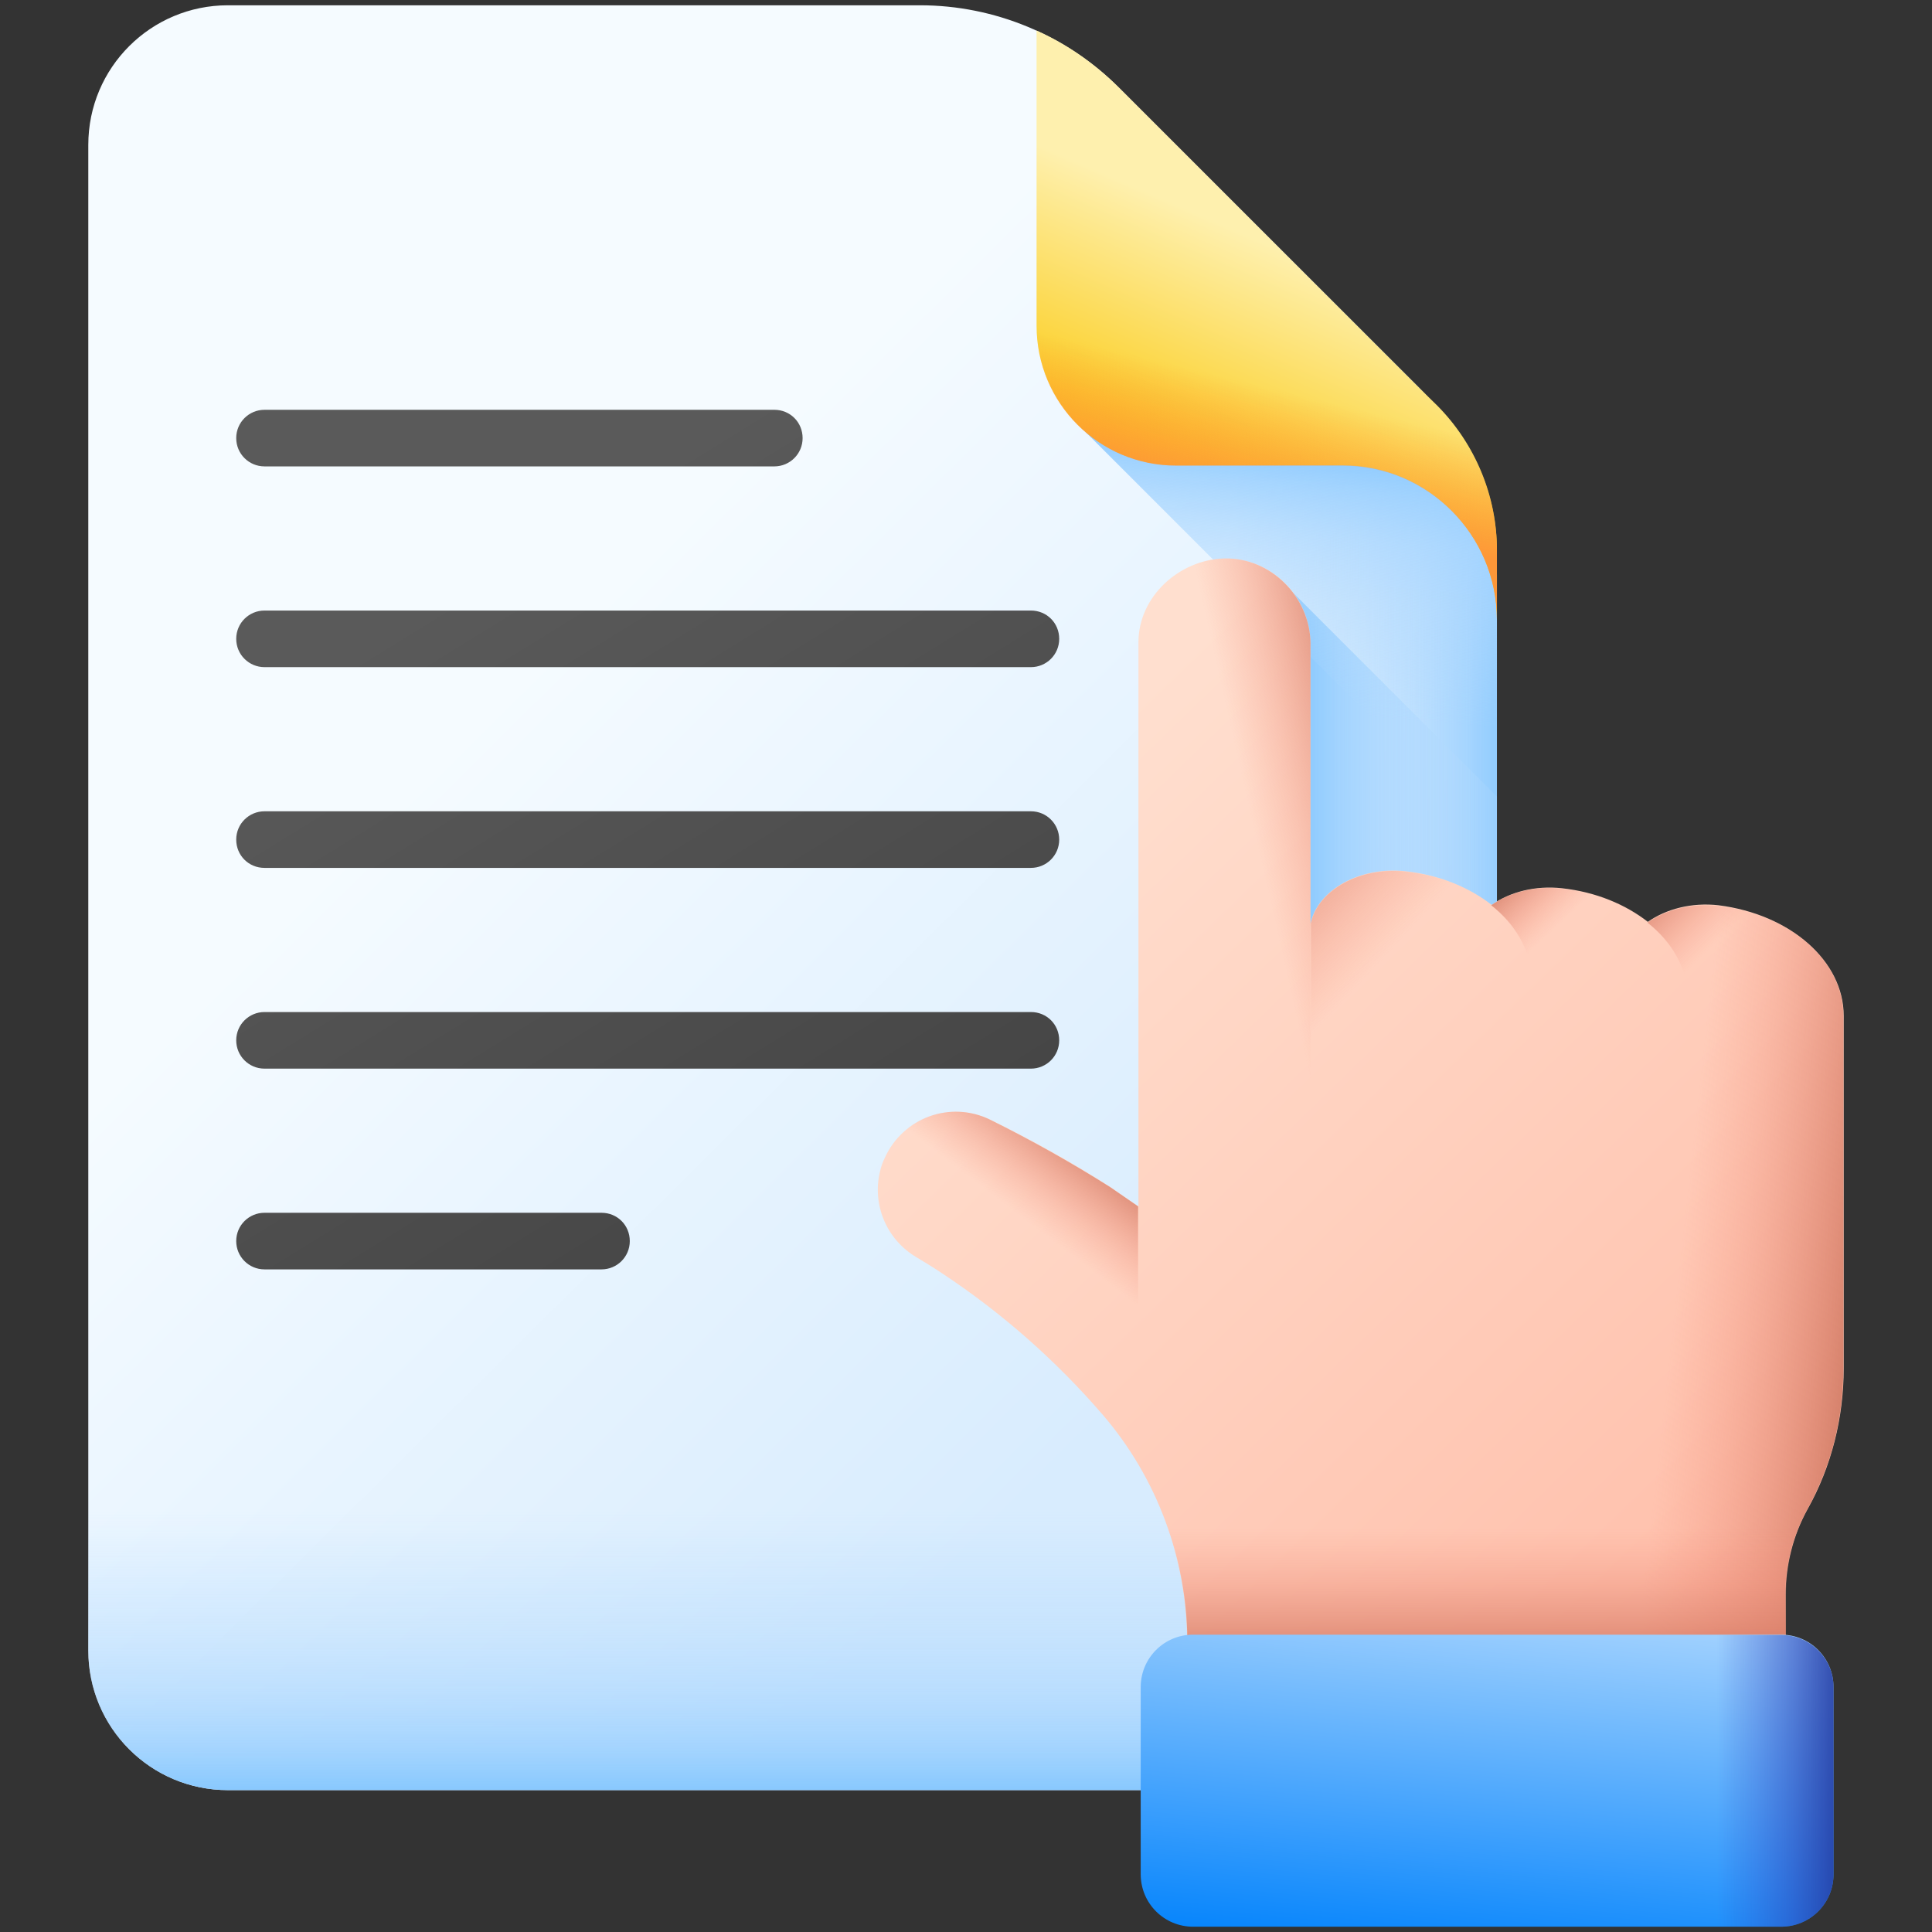 <?xml version="1.0" encoding="UTF-8"?>
<!-- Generator: Adobe Illustrator 26.0.1, SVG Export Plug-In . SVG Version: 6.00 Build 0)  -->
<svg version="1.1" id="Layer_1" xmlns="http://www.w3.org/2000/svg" xmlns:xlink="http://www.w3.org/1999/xlink" x="0px" y="0px" viewBox="0 0 512 512" style="enable-background:new 0 0 512 512;" xml:space="preserve">
<rect x="0" y="0" width="512" height="512" fill="#333333" stroke="none"/>
<style type="text/css">
	.st0{fill:url(#SVGID_1_);}
	.st1{fill:url(#SVGID_00000136374324893688105610000005043156685262655164_);}
	.st2{fill:url(#SVGID_00000124134803598605926130000008155335802160627897_);}
	.st3{fill:url(#SVGID_00000043459163087192017950000001158473573217001614_);}
	.st4{fill:url(#SVGID_00000088104052539658478120000011486114642677828797_);}
	.st5{fill:url(#SVGID_00000091737120744113716600000017188956843555094688_);}
	.st6{fill:url(#SVGID_00000170961878165231817620000005114133774961762442_);}
	.st7{fill:url(#SVGID_00000048466425676476796160000009055135478434637740_);}
	.st8{fill:url(#SVGID_00000055696472518676463820000009264399686722006456_);}
	.st9{fill:url(#SVGID_00000178162754325472321380000014453648273209432723_);}
	.st10{fill:url(#SVGID_00000080916179285499781850000015627775419108398268_);}
	.st11{fill:url(#SVGID_00000116231171808087714150000016831034755779925181_);}
	.st12{fill:url(#SVGID_00000173842363507092426050000002943820294298414231_);}
	.st13{fill:url(#SVGID_00000021823174857478133730000008963418864418629777_);}
	.st14{fill:url(#SVGID_00000111183798169535742650000016934042728223749298_);}
	.st15{fill:url(#SVGID_00000165925620484549084980000017108614240646284186_);}
	.st16{fill:url(#SVGID_00000152965373565268726540000007303341729617926290_);}
	.st17{fill:url(#SVGID_00000171701505620863859470000002802180569222632115_);}
	.st18{fill:url(#SVGID_00000156553168283282344590000015604725133458132631_);}
	.st19{fill:url(#SVGID_00000038401704875372611220000006709078918831413667_);}
	.st20{fill:url(#SVGID_00000079452671122017285860000016698635359367545772_);}
	.st21{fill:url(#SVGID_00000126287687993523801650000017413827311305826705_);}
</style>
<g>
	
		<linearGradient id="SVGID_1_" gradientUnits="userSpaceOnUse" x1="119.368" y1="315.279" x2="296.613" y2="136.616" gradientTransform="matrix(1 0 0 -1 0 512)">
		<stop offset="0" style="stop-color:#F5FBFF"/>
		<stop offset="1" style="stop-color:#D8ECFE"/>
	</linearGradient>
	<path class="st0" d="M396.7,152.4v285c0,20.5-16.6,37-37,37H60.4c-20.5,0-37-16.6-37-37V38.4c0-20.5,16.6-37,37-37h183.4   c19.8,0,38.7,7.9,52.7,21.8l79.7,79.7C389.3,116,396.7,133.8,396.7,152.4L396.7,152.4z"/>
	
		<linearGradient id="SVGID_00000052784986715806824460000006722502995271432103_" gradientUnits="userSpaceOnUse" x1="327.12" y1="274.1" x2="399.561" y2="274.1" gradientTransform="matrix(1 0 0 -1 0 512)">
		<stop offset="0" style="stop-color:#B3DAFE;stop-opacity:0"/>
		<stop offset="0.431" style="stop-color:#B1D9FE;stop-opacity:0.432"/>
		<stop offset="0.666" style="stop-color:#A9D6FE;stop-opacity:0.666"/>
		<stop offset="0.852" style="stop-color:#9BD0FE;stop-opacity:0.852"/>
		<stop offset="1" style="stop-color:#8AC9FE"/>
	</linearGradient>
	<path style="fill:url(#SVGID_00000052784986715806824460000006722502995271432103_);" d="M296.5,23.2c-14-14-33-21.8-52.7-21.8   h-48.5v473h164.4c20.5,0,37-16.6,37-37v-285c0-18.6-7.4-36.4-20.5-49.5L296.5,23.2z"/>
	
		<linearGradient id="SVGID_00000085944421134700221560000006083118280763044737_" gradientUnits="userSpaceOnUse" x1="410.779" y1="309.991" x2="345.365" y2="309.991" gradientTransform="matrix(1 0 0 -1 0 512)">
		<stop offset="0" style="stop-color:#B3DAFE;stop-opacity:0"/>
		<stop offset="0.431" style="stop-color:#B1D9FE;stop-opacity:0.432"/>
		<stop offset="0.666" style="stop-color:#A9D6FE;stop-opacity:0.666"/>
		<stop offset="0.852" style="stop-color:#9BD0FE;stop-opacity:0.852"/>
		<stop offset="1" style="stop-color:#8AC9FE"/>
	</linearGradient>
	<path style="fill:url(#SVGID_00000085944421134700221560000006083118280763044737_);" d="M396.7,211.1L340.6,155V249h56.1   L396.7,211.1z"/>
	
		<linearGradient id="SVGID_00000132766514324253570230000012027094397952919733_" gradientUnits="userSpaceOnUse" x1="339.655" y1="324.174" x2="346.036" y2="393.653" gradientTransform="matrix(1 0 0 -1 0 512)">
		<stop offset="0" style="stop-color:#B3DAFE;stop-opacity:0"/>
		<stop offset="0.431" style="stop-color:#B1D9FE;stop-opacity:0.432"/>
		<stop offset="0.666" style="stop-color:#A9D6FE;stop-opacity:0.666"/>
		<stop offset="0.852" style="stop-color:#9BD0FE;stop-opacity:0.852"/>
		<stop offset="1" style="stop-color:#8AC9FE"/>
	</linearGradient>
	<path style="fill:url(#SVGID_00000132766514324253570230000012027094397952919733_);" d="M396.7,223.5v-71.1   c0-14-4.2-27.7-12.1-39.3h-98.3L396.7,223.5z"/>
	
		<linearGradient id="SVGID_00000037691562398436058660000009644047694784913322_" gradientUnits="userSpaceOnUse" x1="210.011" y1="111.3" x2="210.011" y2="38.306" gradientTransform="matrix(1 0 0 -1 0 512)">
		<stop offset="0" style="stop-color:#B3DAFE;stop-opacity:0"/>
		<stop offset="0.431" style="stop-color:#B1D9FE;stop-opacity:0.432"/>
		<stop offset="0.666" style="stop-color:#A9D6FE;stop-opacity:0.666"/>
		<stop offset="0.852" style="stop-color:#9BD0FE;stop-opacity:0.852"/>
		<stop offset="1" style="stop-color:#8AC9FE"/>
	</linearGradient>
	<path style="fill:url(#SVGID_00000037691562398436058660000009644047694784913322_);" d="M23.4,295.8v141.6c0,20.5,16.6,37,37,37   h299.2c20.5,0,37-16.6,37-37V295.8H23.4z"/>
	
		<linearGradient id="SVGID_00000041288362231727317890000003174188248317443495_" gradientUnits="userSpaceOnUse" x1="343.57" y1="444.152" x2="314.502" y2="376.799" gradientTransform="matrix(1 0 0 -1 0 512)">
		<stop offset="0" style="stop-color:#FEF0AE"/>
		<stop offset="1" style="stop-color:#FAC600"/>
	</linearGradient>
	<path style="fill:url(#SVGID_00000041288362231727317890000003174188248317443495_);" d="M396.7,145.8v18.4   c0-11.3-4.6-21.5-12-28.9s-17.6-12-28.9-12h-44.1c-20.5,0-37-16.6-37-37V8.1c8.1,3.6,15.5,8.8,21.8,15.1l79.7,79.7l4.7,4.6   C391,117.7,396.7,131.5,396.7,145.8z"/>
	
		<linearGradient id="SVGID_00000141443537038694618720000015896715356559247004_" gradientUnits="userSpaceOnUse" x1="267.969" y1="296.348" x2="615.399" y2="-62.025" gradientTransform="matrix(1 0 0 -1 0 512)">
		<stop offset="0" style="stop-color:#FFDFCF"/>
		<stop offset="1" style="stop-color:#FFA78F"/>
	</linearGradient>
	<path style="fill:url(#SVGID_00000141443537038694618720000015896715356559247004_);" d="M488.6,269.2v93.4c0,6.5-0.8,13-2.4,19.3   c-1.6,6.3-4,12.4-7.2,18.1c-3.8,6.9-5.8,14.7-5.8,22.6v24.7H314.6v-12c0-22.1-7.9-43.5-22.3-60.3c-12.4-14.4-26.8-27.1-42.7-37.6   c-2.4-1.6-4.7-3-6.7-4.2c-8-4.7-11.8-14-9.7-22.7c0.3-1.3,0.7-2.5,1.3-3.7c4.8-10.6,17.4-15.2,27.9-10.1   c11,5.4,21.6,11.3,31.9,17.9l7.4,5.1V170.2c0-12.1,10.8-21.9,22.8-22.2c12.3-0.3,22.6,10.1,22.8,22.3v74.5   c1.8-8.9,13-15.3,25.3-13.9c9,1,16.8,4.3,22.7,8.9c4.8-3.4,11.5-5.2,18.7-4.4c9,1,16.8,4.3,22.7,8.9c4.8-3.4,11.6-5.2,18.7-4.4   C474.5,242.3,488.6,254.7,488.6,269.2L488.6,269.2z"/>
	
		<linearGradient id="SVGID_00000023972717135737693360000009182720343101607310_" gradientUnits="userSpaceOnUse" x1="443.796" y1="165.43" x2="498.858" y2="159.313" gradientTransform="matrix(1 0 0 -1 0 512)">
		<stop offset="0" style="stop-color:#F89580;stop-opacity:0"/>
		<stop offset="0.286" style="stop-color:#EE8E79;stop-opacity:0.287"/>
		<stop offset="0.762" style="stop-color:#D57B65;stop-opacity:0.765"/>
		<stop offset="0.997" style="stop-color:#C5715A"/>
	</linearGradient>
	<path style="fill:url(#SVGID_00000023972717135737693360000009182720343101607310_);" d="M455.3,240.1c-7.1-0.8-13.9,1-18.7,4.4   c-5.8-4.6-13.7-7.9-22.7-8.9c-7.1-0.8-13.9,1-18.7,4.4c-4-3.2-8.9-5.7-14.4-7.3v214.7h92.3v-24.7c0-7.9,2-15.7,5.8-22.6   c3.1-5.7,5.6-11.8,7.2-18.1c1.6-6.3,2.4-12.8,2.4-19.3v-93.4C488.6,254.7,474.5,242.3,455.3,240.1z"/>
	
		<linearGradient id="SVGID_00000015335487827690739160000003460174650381462155_" gradientUnits="userSpaceOnUse" x1="405.079" y1="259.375" x2="390.209" y2="275.307" gradientTransform="matrix(1 0 0 -1 0 512)">
		<stop offset="0" style="stop-color:#F89580;stop-opacity:0"/>
		<stop offset="0.286" style="stop-color:#EE8E79;stop-opacity:0.287"/>
		<stop offset="0.762" style="stop-color:#D57B65;stop-opacity:0.765"/>
		<stop offset="0.997" style="stop-color:#C5715A"/>
	</linearGradient>
	<path style="fill:url(#SVGID_00000015335487827690739160000003460174650381462155_);" d="M447.3,264.7V296h-41.4v-35.9   c0-7.3-3.5-14-9.5-19.2c-0.4-0.3-0.8-0.7-1.2-1c4.8-3.4,11.5-5.2,18.7-4.4c9.6,1.1,17.9,4.8,23.9,10   C443.8,250.7,447.3,257.4,447.3,264.7z"/>
	
		<linearGradient id="SVGID_00000083075059915846894850000009233102625902616962_" gradientUnits="userSpaceOnUse" x1="447.339" y1="254.932" x2="429.351" y2="272.92" gradientTransform="matrix(1 0 0 -1 0 512)">
		<stop offset="0" style="stop-color:#F89580;stop-opacity:0"/>
		<stop offset="0.286" style="stop-color:#EE8E79;stop-opacity:0.287"/>
		<stop offset="0.762" style="stop-color:#D57B65;stop-opacity:0.765"/>
		<stop offset="0.997" style="stop-color:#C5715A"/>
	</linearGradient>
	<path style="fill:url(#SVGID_00000083075059915846894850000009233102625902616962_);" d="M488.6,269.2V296h-41.3v-31.3   c0-7.8-4-14.9-10.7-20.2c4.8-3.4,11.6-5.2,18.7-4.4C474.5,242.3,488.6,254.7,488.6,269.2z"/>
	
		<linearGradient id="SVGID_00000130622075592431492700000006704848217195515568_" gradientUnits="userSpaceOnUse" x1="361.861" y1="252.833" x2="326.173" y2="285.972" gradientTransform="matrix(1 0 0 -1 0 512)">
		<stop offset="0" style="stop-color:#F89580;stop-opacity:0"/>
		<stop offset="0.286" style="stop-color:#EE8E79;stop-opacity:0.287"/>
		<stop offset="0.762" style="stop-color:#D57B65;stop-opacity:0.765"/>
		<stop offset="0.997" style="stop-color:#C5715A"/>
	</linearGradient>
	<path style="fill:url(#SVGID_00000130622075592431492700000006704848217195515568_);" d="M372.6,231c-12.2-1.4-23.3,4.9-25.2,13.6   l0,0.2l0,0V296h58.6v-35.9C405.9,245.6,391.8,233.2,372.6,231L372.6,231z"/>
	
		<linearGradient id="SVGID_00000098199424055487205780000010815572157743421570_" gradientUnits="userSpaceOnUse" x1="280.512" y1="181.942" x2="298.207" y2="205.082" gradientTransform="matrix(1 0 0 -1 0 512)">
		<stop offset="0" style="stop-color:#F89580;stop-opacity:0"/>
		<stop offset="0.286" style="stop-color:#EE8E79;stop-opacity:0.287"/>
		<stop offset="0.762" style="stop-color:#D57B65;stop-opacity:0.765"/>
		<stop offset="0.997" style="stop-color:#C5715A"/>
	</linearGradient>
	<path style="fill:url(#SVGID_00000098199424055487205780000010815572157743421570_);" d="M301.6,319.7L301.6,319.7l-7.4-5.1   c-10.3-6.5-21-12.5-31.9-17.9c-10.5-5.1-23.1-0.5-27.9,10.1c-0.5,1.2-1,2.4-1.3,3.7c-2.1,8.7,1.7,18,9.7,22.7   c2,1.2,4.2,2.6,6.7,4.2c20.2,13.3,37.7,30.1,52.1,49.4V319.7z"/>
	
		<linearGradient id="SVGID_00000138546792808962386600000007804082123384109444_" gradientUnits="userSpaceOnUse" x1="332.894" y1="289.539" x2="372.405" y2="298.461" gradientTransform="matrix(1 0 0 -1 0 512)">
		<stop offset="0" style="stop-color:#F89580;stop-opacity:0"/>
		<stop offset="0.286" style="stop-color:#EE8E79;stop-opacity:0.287"/>
		<stop offset="0.762" style="stop-color:#D57B65;stop-opacity:0.765"/>
		<stop offset="0.997" style="stop-color:#C5715A"/>
	</linearGradient>
	<path style="fill:url(#SVGID_00000138546792808962386600000007804082123384109444_);" d="M347.3,170.4V296h-45.7V170.2   c0-12.1,10.8-21.9,22.8-22.2C336.7,147.7,347.1,158.1,347.3,170.4z"/>
	
		<linearGradient id="SVGID_00000078017546537846001980000012174892798928203427_" gradientUnits="userSpaceOnUse" x1="382.198" y1="106.696" x2="382.198" y2="67.163" gradientTransform="matrix(1 0 0 -1 0 512)">
		<stop offset="0" style="stop-color:#F89580;stop-opacity:0"/>
		<stop offset="0.286" style="stop-color:#EE8E79;stop-opacity:0.287"/>
		<stop offset="0.762" style="stop-color:#D57B65;stop-opacity:0.765"/>
		<stop offset="0.997" style="stop-color:#C5715A"/>
	</linearGradient>
	<path style="fill:url(#SVGID_00000078017546537846001980000012174892798928203427_);" d="M275.8,358.1c5.8,5.4,11.3,11,16.5,17   c17.1,19.7,25,46,21.6,72.2c0,0,0,0,0,0h159.4v-24.7c0-7.9,2-15.7,5.8-22.6c3.1-5.7,5.6-11.8,7.2-18.1c1.6-6.3,2.4-12.8,2.4-19.3   v-4.5H275.8z"/>
	
		<linearGradient id="SVGID_00000128463298588561748370000003454817564108043192_" gradientUnits="userSpaceOnUse" x1="399.724" y1="96.31" x2="389.089" y2="-10.037" gradientTransform="matrix(1 0 0 -1 0 512)">
		<stop offset="0" style="stop-color:#B3DAFE"/>
		<stop offset="1" style="stop-color:#0182FC"/>
	</linearGradient>
	<path style="fill:url(#SVGID_00000128463298588561748370000003454817564108043192_);" d="M485.9,496.7v-49.6   c0-7.7-6.2-13.9-13.9-13.9H316.2c-7.7,0-13.9,6.2-13.9,13.9v49.6c0,7.7,6.2,13.9,13.9,13.9H472   C479.7,510.6,485.9,504.4,485.9,496.7z"/>
	
		<linearGradient id="SVGID_00000137850449331156888440000001052746208754232996_" gradientUnits="userSpaceOnUse" x1="454.933" y1="40.062" x2="490.918" y2="40.062" gradientTransform="matrix(1 0 0 -1 0 512)">
		<stop offset="0" style="stop-color:#314DC9;stop-opacity:0"/>
		<stop offset="0.276" style="stop-color:#304BC4;stop-opacity:0.276"/>
		<stop offset="0.563" style="stop-color:#2B45B8;stop-opacity:0.563"/>
		<stop offset="0.854" style="stop-color:#243BA3;stop-opacity:0.854"/>
		<stop offset="1" style="stop-color:#1F3596"/>
	</linearGradient>
	<path style="fill:url(#SVGID_00000137850449331156888440000001052746208754232996_);" d="M472,433.3H366.4v77.3H472   c7.7,0,13.9-6.2,13.9-13.9v-49.6C485.9,439.5,479.7,433.3,472,433.3z"/>
	
		<linearGradient id="SVGID_00000024712565402090895410000012065688878204807054_" gradientUnits="userSpaceOnUse" x1="337.951" y1="408.791" x2="330.861" y2="379.487" gradientTransform="matrix(1 0 0 -1 0 512)">
		<stop offset="0" style="stop-color:#FE9738;stop-opacity:0"/>
		<stop offset="1" style="stop-color:#FE9738"/>
	</linearGradient>
	<path style="fill:url(#SVGID_00000024712565402090895410000012065688878204807054_);" d="M274.7,86.4c0,20.5,16.6,37,37,37h44.1   c11.3,0,21.5,4.6,28.9,12s12,17.6,12,28.9v-18.4c0-14.4-5.7-28.1-15.9-38.3l-4.7-4.6l-41.8-41.8h-59.7V86.4z"/>
	
		<linearGradient id="SVGID_00000096754637220960422880000014263512107721149833_" gradientUnits="userSpaceOnUse" x1="150.448" y1="375.118" x2="259.984" y2="197.519" gradientTransform="matrix(1 0 0 -1 0 512)">
		<stop offset="0" style="stop-color:#5A5A5A"/>
		<stop offset="1" style="stop-color:#444444"/>
	</linearGradient>
	<path style="fill:url(#SVGID_00000096754637220960422880000014263512107721149833_);" d="M70.1,123.6h135.1c4.1,0,7.5-3.3,7.5-7.5   s-3.3-7.5-7.5-7.5H70.1c-4.1,0-7.5,3.3-7.5,7.5S66,123.6,70.1,123.6z"/>
	
		<linearGradient id="SVGID_00000040539016564531174290000011093113424632845735_" gradientUnits="userSpaceOnUse" x1="151.343" y1="375.671" x2="260.88" y2="198.071" gradientTransform="matrix(1 0 0 -1 0 512)">
		<stop offset="0" style="stop-color:#5A5A5A"/>
		<stop offset="1" style="stop-color:#444444"/>
	</linearGradient>
	<path style="fill:url(#SVGID_00000040539016564531174290000011093113424632845735_);" d="M70.1,176.8h203.1c4.1,0,7.5-3.3,7.5-7.5   s-3.3-7.5-7.5-7.5H70.1c-4.1,0-7.5,3.3-7.5,7.5S66,176.8,70.1,176.8z"/>
	
		<linearGradient id="SVGID_00000150099702471469375140000004678134879947832219_" gradientUnits="userSpaceOnUse" x1="127.585" y1="361.017" x2="237.122" y2="183.418" gradientTransform="matrix(1 0 0 -1 0 512)">
		<stop offset="0" style="stop-color:#5A5A5A"/>
		<stop offset="1" style="stop-color:#444444"/>
	</linearGradient>
	<path style="fill:url(#SVGID_00000150099702471469375140000004678134879947832219_);" d="M273.2,215H70.1c-4.1,0-7.5,3.3-7.5,7.5   s3.3,7.5,7.5,7.5h203.1c4.1,0,7.5-3.3,7.5-7.5C280.7,218.4,277.4,215,273.2,215z"/>
	
		<linearGradient id="SVGID_00000009558073271252589620000004735712477479716275_" gradientUnits="userSpaceOnUse" x1="103.826" y1="346.365" x2="213.364" y2="168.765" gradientTransform="matrix(1 0 0 -1 0 512)">
		<stop offset="0" style="stop-color:#5A5A5A"/>
		<stop offset="1" style="stop-color:#444444"/>
	</linearGradient>
	<path style="fill:url(#SVGID_00000009558073271252589620000004735712477479716275_);" d="M273.2,268.2H70.1c-4.1,0-7.5,3.3-7.5,7.5   c0,4.1,3.3,7.5,7.5,7.5h203.1c4.1,0,7.5-3.3,7.5-7.5C280.7,271.5,277.4,268.2,273.2,268.2z"/>
	
		<linearGradient id="SVGID_00000119081975516756498450000012597585447726399875_" gradientUnits="userSpaceOnUse" x1="38.852" y1="306.291" x2="148.389" y2="128.691" gradientTransform="matrix(1 0 0 -1 0 512)">
		<stop offset="0" style="stop-color:#5A5A5A"/>
		<stop offset="1" style="stop-color:#444444"/>
	</linearGradient>
	<path style="fill:url(#SVGID_00000119081975516756498450000012597585447726399875_);" d="M159.4,321.4H70.1c-4.1,0-7.5,3.3-7.5,7.5   c0,4.1,3.3,7.5,7.5,7.5h89.3c4.1,0,7.5-3.3,7.5-7.5C166.9,324.7,163.6,321.4,159.4,321.4C159.4,321.4,159.4,321.4,159.4,321.4z"/>
</g>
</svg>